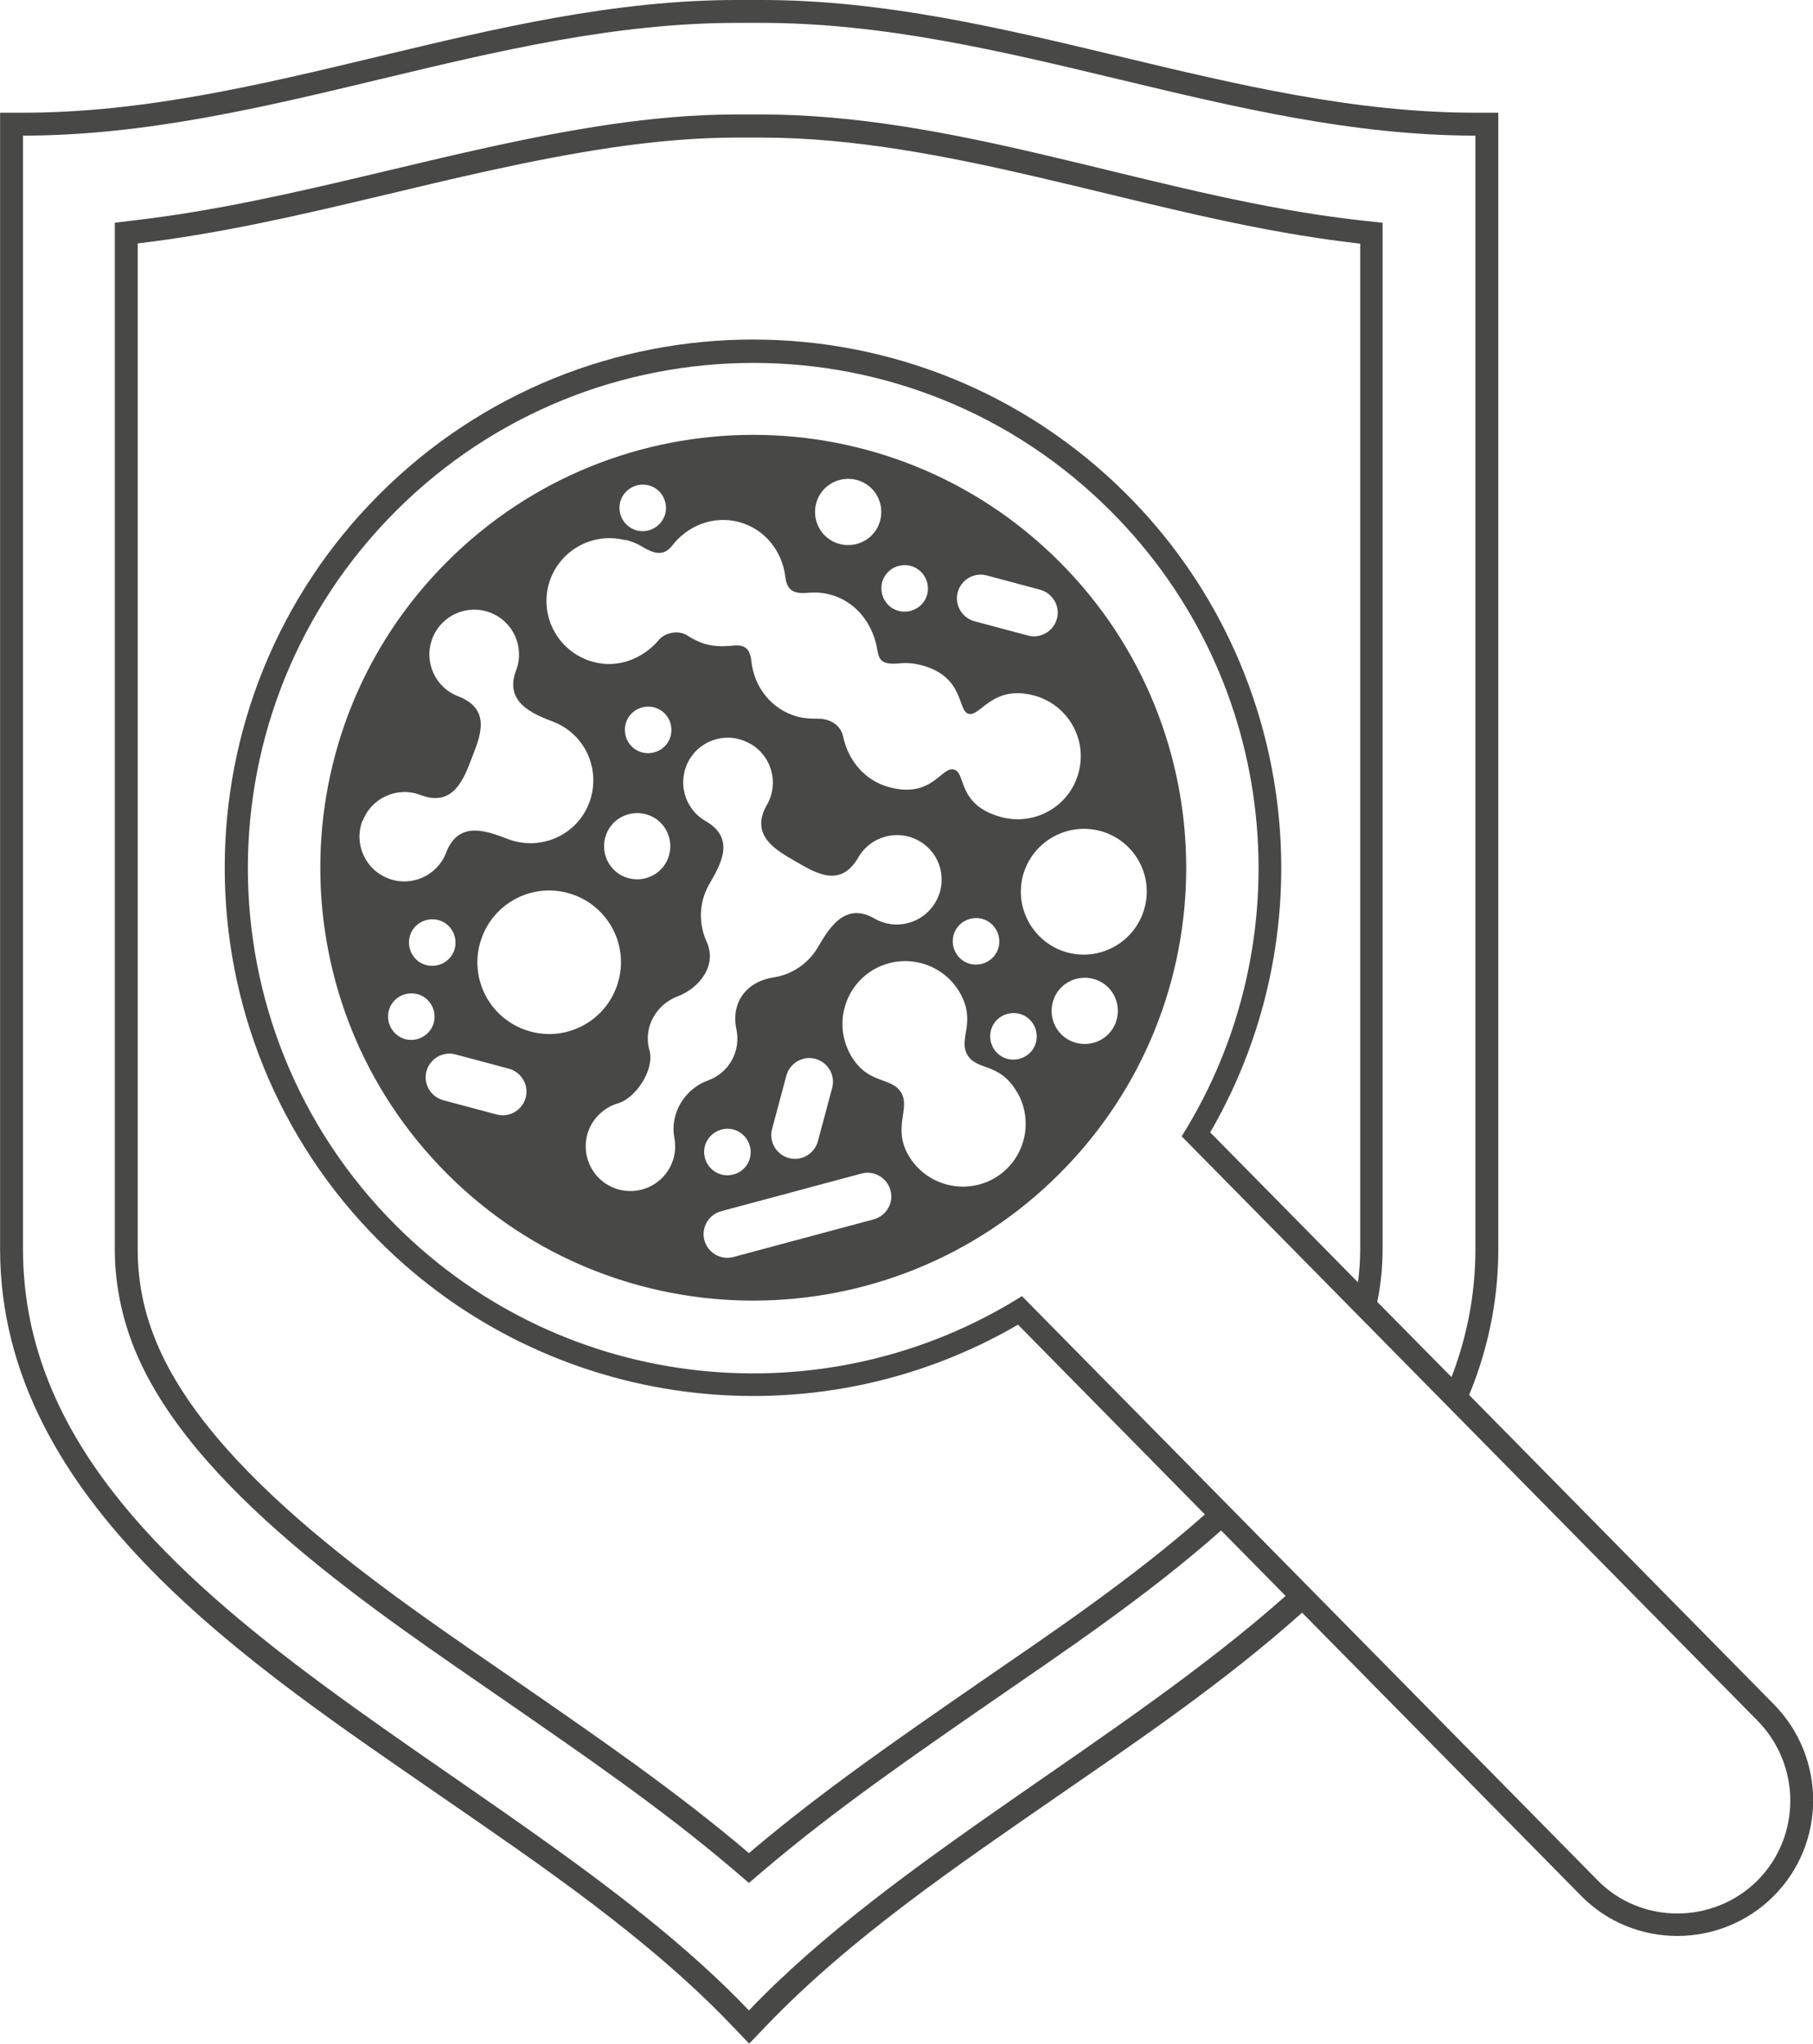 <?xml version="1.0" encoding="UTF-8"?>
<!DOCTYPE svg PUBLIC "-//W3C//DTD SVG 1.1//EN" "http://www.w3.org/Graphics/SVG/1.1/DTD/svg11.dtd">
<!-- Creator: CorelDRAW 2018 (64-Bit) -->
<svg xmlns="http://www.w3.org/2000/svg" xml:space="preserve" width="27.821mm" height="31.373mm" version="1.1" style="shape-rendering:geometricPrecision; text-rendering:geometricPrecision; image-rendering:optimizeQuality; fill-rule:evenodd; clip-rule:evenodd"
viewBox="0 0 73.64 83.05"
 xmlns:xlink="http://www.w3.org/1999/xlink">
 <defs>
  <style type="text/css">
   <![CDATA[
    .fil0 {fill:#484847}
   ]]>
  </style>
 </defs>
 <g id="Слой_x0020_1">
  <path class="fil0" d="M49.16 46.01l6 6.09c0.06,-0.44 0.09,-0.89 0.09,-1.35l0 -40.85c-0.58,-0.07 -1.16,-0.14 -1.73,-0.23 -7.43,-1.1 -15.12,-4.08 -22.6,-4.08 -0.14,0 -0.28,0 -0.42,0l-0.08 0 -0.08 -0c-0.14,-0 -0.28,-0 -0.42,-0 -1.69,0 -3.37,0.16 -5.03,0.4 -6.62,0.98 -12.72,3.12 -19.3,3.9l0 40.86c0,1.2 0.21,2.36 0.64,3.48 2.14,5.67 10.02,10.8 14.83,14.13 3.15,2.18 6.4,4.41 9.36,6.93 2.96,-2.52 6.21,-4.75 9.36,-6.93 2.62,-1.81 6.15,-4.16 9.16,-6.83l-7.59 -7.71c-8.37,4.87 -19.04,3.51 -25.94,-3.39 -8.38,-8.38 -8.38,-21.97 0,-30.35 8.38,-8.38 21.97,-8.38 30.35,0 6.9,6.9 8.25,17.57 3.39,25.94zm6.81 6.91l2.99 3.03c0.62,-1.62 0.97,-3.34 0.97,-5.2l0 -45.24c-9.89,0 -19.1,-4.58 -29,-4.58 -0.17,0 -0.33,0 -0.5,0 -0.17,-0 -0.33,-0 -0.5,-0 -9.89,0 -19.1,4.58 -29,4.58l0 45.24c0.01,14.02 19.66,20.62 29.49,30.93 5.86,-6.14 15.2,-10.97 21.8,-16.84l-2.62 -2.66c-3.03,2.69 -6.57,5.05 -9.29,6.93 -3.16,2.19 -6.35,4.38 -9.28,6.87l-0.61 0.52 -0.61 -0.52c-2.93,-2.5 -6.12,-4.68 -9.28,-6.87 -5.06,-3.51 -12.94,-8.64 -15.17,-14.56 -0.46,-1.23 -0.7,-2.5 -0.7,-3.81l0 -41.69 0.82 -0.1c6.51,-0.76 12.78,-2.93 19.27,-3.89 1.71,-0.25 3.44,-0.41 5.17,-0.41 0.14,0 0.29,0 0.43,0l0.06 0 0.06 -0c0.14,-0 0.29,-0 0.43,-0 7.73,0 15.15,2.96 22.73,4.09 0.57,0.08 1.13,0.16 1.7,0.22l0.83 0.09 0 41.68c0,0.73 -0.07,1.46 -0.22,2.17zm3.71 3.76l12.37 12.56c2.13,2.16 2.14,5.65 -0.01,7.8 -2.15,2.15 -5.67,2.16 -7.81,-0.01l-11.34 -11.51c-3.17,2.84 -6.8,5.29 -9.91,7.44 -4.06,2.81 -8.46,5.79 -11.87,9.36l-0.68 0.71 -0.68 -0.71c-3.41,-3.58 -7.81,-6.56 -11.87,-9.36 -7.53,-5.22 -17.88,-11.9 -17.88,-22.21l0 -46.17 0.93 0c9.84,0 19.06,-4.58 29,-4.58 0.17,0 0.33,0 0.5,0 0.17,-0 0.33,-0 0.5,-0 9.93,0 19.16,4.58 29,4.58l0.93 0 0 46.17c0,1.88 -0.34,3.7 -1,5.46 -0.06,0.16 -0.12,0.31 -0.19,0.47zm-41.52 -33.86c6.87,-6.87 18.01,-6.87 24.87,0 6.87,6.87 6.87,18.01 0,24.87 -6.87,6.87 -18.01,6.87 -24.87,0 -6.87,-6.87 -6.87,-18.01 0,-24.87zm14.96 20.2l0 0c0.51,0.14 0.82,0.67 0.68,1.18l-0.58 2.17c-0.14,0.51 -0.67,0.82 -1.18,0.68l0 0c-0.51,-0.14 -0.82,-0.67 -0.68,-1.18l0.58 -2.17c0.14,-0.51 0.67,-0.82 1.18,-0.68zm-2.64 -12.8c0.87,0.5 1.17,1.61 0.67,2.48 -0.71,1.24 0.37,1.84 1.15,2.29 0.79,0.45 1.82,1.13 2.56,-0.15 0.5,-0.87 1.61,-1.17 2.48,-0.67 0.87,0.5 1.17,1.61 0.66,2.48 -0.5,0.87 -1.61,1.17 -2.48,0.67 -1.19,-0.69 -1.84,0.38 -2.29,1.15 -0.4,0.69 -1.08,1.13 -1.81,1.24 -1.09,0.17 -1.74,1 -1.51,2.11 0.09,0.42 0.03,0.88 -0.2,1.28 -0.22,0.39 -0.57,0.66 -0.96,0.8 -0.94,0.34 -1.55,1.34 -1.36,2.33 0.08,0.41 0.02,0.86 -0.21,1.25 -0.5,0.87 -1.61,1.17 -2.48,0.67 -0.87,-0.5 -1.17,-1.61 -0.67,-2.48 0.24,-0.42 0.63,-0.71 1.06,-0.84 0.75,-0.22 1.5,-1.38 1.29,-2.15 -0.13,-0.45 -0.08,-0.95 0.18,-1.39 0.22,-0.38 0.56,-0.65 0.94,-0.8 0.92,-0.34 1.64,-1.28 1.2,-2.23 -0.33,-0.73 -0.32,-1.6 0.11,-2.34 0.45,-0.78 1.09,-1.85 -0.15,-2.56 -0.87,-0.5 -1.17,-1.61 -0.67,-2.48 0.5,-0.87 1.61,-1.17 2.48,-0.66zm-15.75 3.13c0.36,-0.94 1.41,-1.41 2.35,-1.05 1.33,0.51 1.76,-0.66 2.08,-1.5 0.33,-0.85 0.83,-1.98 -0.55,-2.51 -0.94,-0.36 -1.41,-1.41 -1.05,-2.35 0.36,-0.94 1.41,-1.41 2.35,-1.05 0.94,0.36 1.41,1.41 1.05,2.35 -0.49,1.29 0.67,1.76 1.5,2.08 1.32,0.5 1.97,1.98 1.47,3.3 -0.5,1.32 -1.98,1.97 -3.3,1.47 -0.84,-0.32 -2,-0.78 -2.51,0.55 -0.36,0.94 -1.41,1.41 -2.35,1.05 -0.94,-0.36 -1.41,-1.41 -1.05,-2.35zm20.07 -13.85c0.72,0.19 1.14,0.93 0.95,1.65 -0.19,0.72 -0.93,1.14 -1.65,0.95 -0.72,-0.19 -1.14,-0.93 -0.95,-1.65 0.19,-0.72 0.93,-1.14 1.65,-0.95zm-8.57 13.58c0.72,0.19 1.14,0.93 0.95,1.65 -0.19,0.72 -0.93,1.14 -1.65,0.95 -0.72,-0.19 -1.14,-0.93 -0.95,-1.65 0.19,-0.72 0.93,-1.14 1.65,-0.95zm18.18 6.69c0.72,0.19 1.14,0.93 0.95,1.65 -0.19,0.72 -0.93,1.14 -1.65,0.95 -0.72,-0.19 -1.14,-0.93 -0.95,-1.65 0.19,-0.72 0.93,-1.14 1.65,-0.95zm-21.35 -3.49c1.56,0.42 2.48,2.02 2.06,3.57 -0.42,1.56 -2.02,2.48 -3.57,2.06 -1.56,-0.42 -2.48,-2.02 -2.06,-3.57 0.42,-1.56 2.02,-2.48 3.57,-2.06zm2.35 -14.35c0.22,0.06 0.43,0.14 0.62,0.25 0.4,0.24 0.88,0.5 1.27,-0.01 0.62,-0.81 1.67,-1.24 2.72,-0.96 1.07,0.29 1.76,1.21 1.88,2.24 0.08,0.66 0.48,0.67 0.98,0.63 0.28,-0.02 0.56,-0 0.85,0.08 0.97,0.26 1.62,1.06 1.85,1.98 0.13,0.51 0.02,0.91 0.97,0.81 0.29,-0.03 0.59,-0 0.89,0.08 1.75,0.47 1.44,1.85 1.9,1.97 0.49,0.13 0.96,-1.2 2.67,-0.74 1.36,0.37 2.17,1.77 1.8,3.13 -0.36,1.36 -1.76,2.17 -3.13,1.81 -1.82,-0.49 -1.43,-1.79 -1.92,-1.93 -0.53,-0.16 -0.87,1.19 -2.65,0.71 -1,-0.27 -1.66,-1.1 -1.86,-2.04 -0.1,-0.49 -0.54,-0.74 -1.02,-0.74 -0.27,-0 -0.55,-0.01 -0.83,-0.08 -1.07,-0.29 -1.77,-1.21 -1.88,-2.25 -0.07,-0.62 -0.35,-0.69 -0.86,-0.63 -0.31,0.03 -0.64,0.02 -0.96,-0.06 -0.29,-0.08 -0.54,-0.2 -0.78,-0.36 -0.32,-0.21 -0.87,-0.16 -1.17,0.19 -0.64,0.75 -1.65,1.16 -2.66,0.88 -1.36,-0.37 -2.17,-1.76 -1.81,-3.13 0.37,-1.36 1.76,-2.17 3.13,-1.81zm19.28 11.83c1.36,0.37 2.17,1.76 1.8,3.13 -0.37,1.36 -1.76,2.17 -3.13,1.81 -1.36,-0.37 -2.17,-1.77 -1.81,-3.13 0.37,-1.36 1.77,-2.17 3.13,-1.81zm-3.37 10.62c0.7,1.22 0.29,2.78 -0.93,3.49 -1.22,0.7 -2.78,0.29 -3.49,-0.93 -0.65,-1.13 0.08,-1.89 -0.29,-2.54 -0.39,-0.67 -1.35,-0.31 -2.05,-1.52 -0.7,-1.22 -0.29,-2.78 0.93,-3.49 1.22,-0.7 2.78,-0.29 3.49,0.93 0.7,1.21 -0.07,1.87 0.31,2.53 0.39,0.68 1.31,0.28 2.03,1.54zm-14.75 -15.64c0.5,0.13 0.8,0.65 0.67,1.16 -0.13,0.5 -0.65,0.8 -1.16,0.67 -0.5,-0.13 -0.8,-0.65 -0.67,-1.16 0.13,-0.5 0.65,-0.8 1.16,-0.67zm-9.62 11.65c0.5,0.13 0.8,0.65 0.67,1.16 -0.14,0.5 -0.65,0.8 -1.16,0.67 -0.5,-0.14 -0.8,-0.65 -0.67,-1.16 0.13,-0.5 0.65,-0.8 1.16,-0.67zm12.84 5.5c0.5,0.14 0.8,0.65 0.67,1.16 -0.13,0.5 -0.65,0.8 -1.16,0.67 -0.5,-0.14 -0.8,-0.65 -0.67,-1.16 0.14,-0.5 0.65,-0.8 1.16,-0.67zm7.2 -22.9c0.5,0.14 0.8,0.65 0.67,1.16 -0.13,0.5 -0.65,0.8 -1.16,0.67 -0.5,-0.13 -0.8,-0.65 -0.67,-1.16 0.13,-0.5 0.65,-0.8 1.16,-0.67zm-19.19 14.39c0.5,0.13 0.8,0.65 0.67,1.16 -0.13,0.5 -0.65,0.8 -1.16,0.67 -0.5,-0.13 -0.8,-0.65 -0.67,-1.16 0.13,-0.5 0.65,-0.8 1.16,-0.67zm22.09 -0.05c0.5,0.14 0.8,0.65 0.67,1.16 -0.13,0.5 -0.65,0.8 -1.16,0.67 -0.5,-0.13 -0.8,-0.65 -0.67,-1.16 0.13,-0.5 0.65,-0.8 1.16,-0.67zm1.52 3.86c0.5,0.13 0.8,0.65 0.67,1.16 -0.13,0.5 -0.65,0.8 -1.16,0.67 -0.5,-0.13 -0.8,-0.65 -0.67,-1.16 0.13,-0.5 0.65,-0.8 1.16,-0.67zm-15.06 -21.47c0.5,0.13 0.8,0.65 0.67,1.16 -0.14,0.5 -0.65,0.8 -1.16,0.67 -0.5,-0.14 -0.8,-0.65 -0.67,-1.16 0.14,-0.5 0.65,-0.8 1.16,-0.67zm9.82 28.64l0 0c0.14,0.51 -0.17,1.04 -0.68,1.18l-5.7 1.53c-0.51,0.14 -1.04,-0.17 -1.18,-0.68l0 0c-0.14,-0.51 0.17,-1.04 0.68,-1.18l5.7 -1.53c0.51,-0.14 1.04,0.17 1.18,0.68zm6.76 -23.22l0 0c0.14,-0.51 -0.17,-1.04 -0.68,-1.18l-2.17 -0.58c-0.51,-0.14 -1.04,0.17 -1.18,0.68l0 0c-0.14,0.51 0.17,1.04 0.68,1.18l2.17 0.58c0.51,0.14 1.04,-0.17 1.18,-0.68zm-21.58 19.46l0 0c-0.14,0.51 -0.67,0.82 -1.18,0.68l-2.17 -0.58c-0.51,-0.14 -0.82,-0.67 -0.68,-1.18l0 0c0.14,-0.51 0.67,-0.82 1.18,-0.68l2.17 0.58c0.51,0.14 0.82,0.67 0.68,1.18zm26.65 1.57l23.39 23.74c1.77,1.8 1.78,4.7 0,6.49l0 0c-1.78,1.78 -4.72,1.8 -6.49,0l-23.39 -23.74c-7.93,4.99 -18.52,4.03 -25.43,-2.87 -8.02,-8.02 -8.02,-21.02 0,-29.03 8.02,-8.02 21.02,-8.02 29.03,0 6.9,6.9 7.86,17.49 2.88,25.42z"/>
 </g>
</svg>
